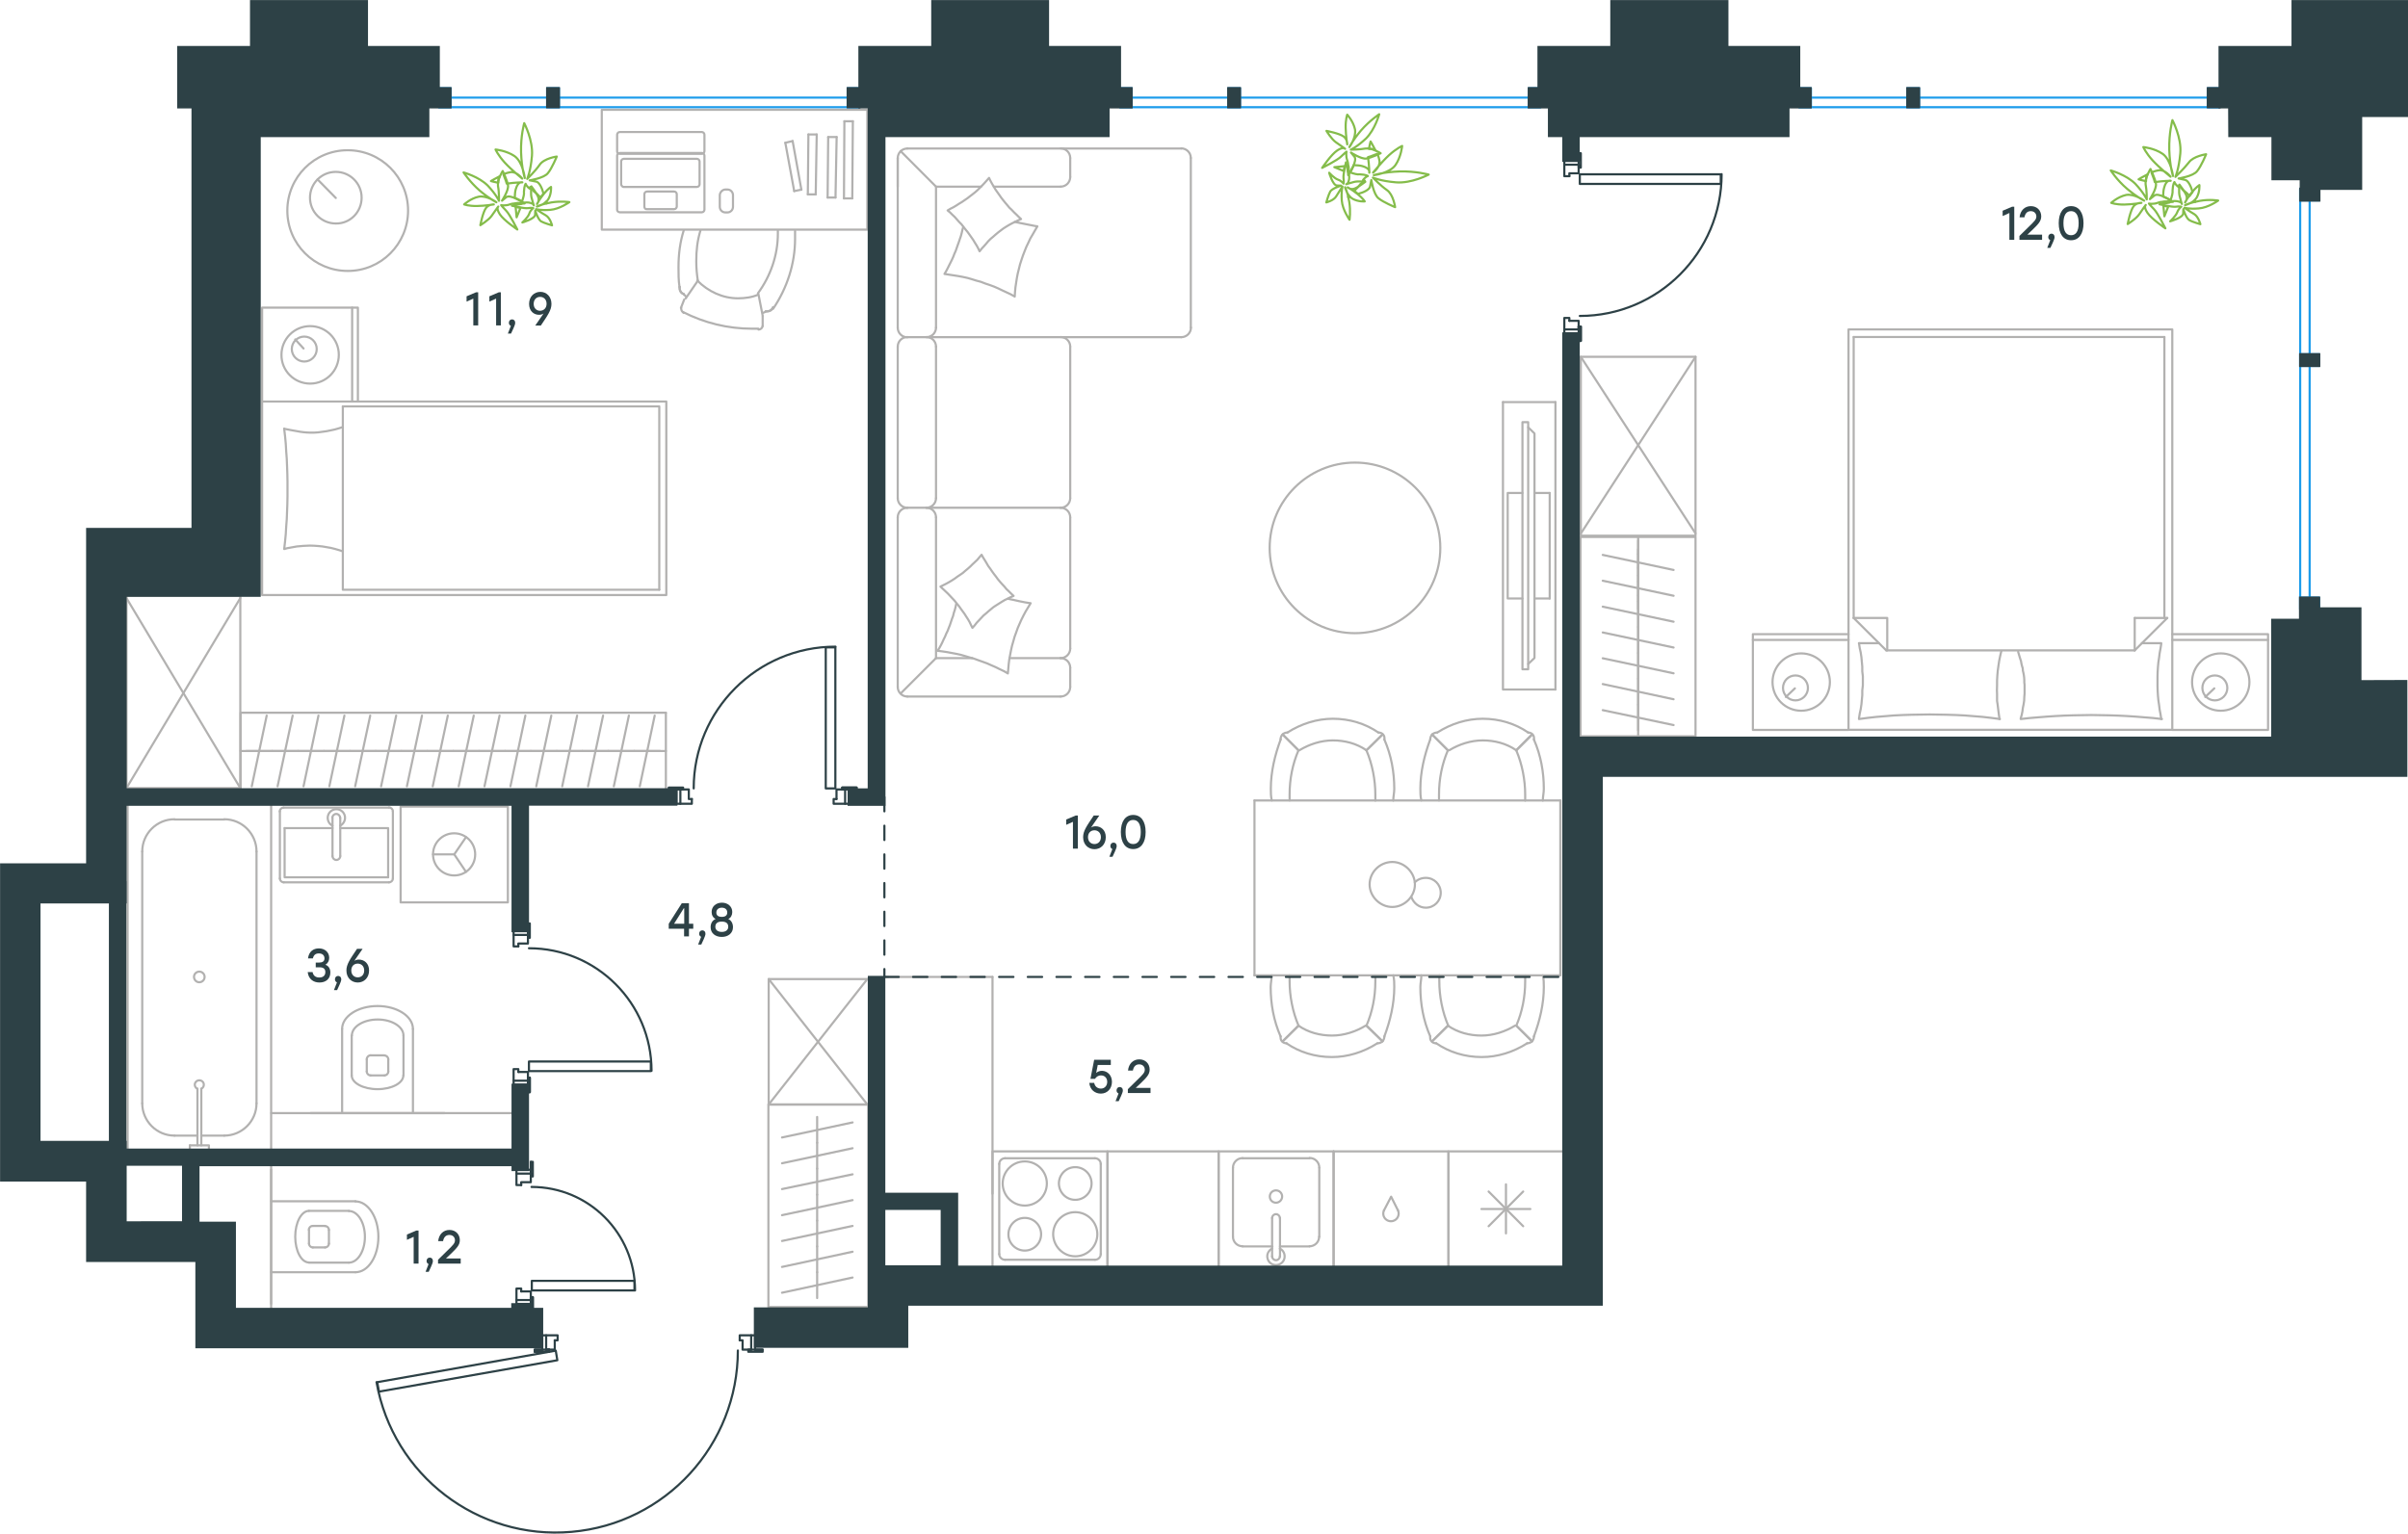 <?xml version="1.0" encoding="utf-8"?>
<!-- Generator: Adobe Illustrator 26.5.0, SVG Export Plug-In . SVG Version: 6.00 Build 0)  -->
<svg version="1.1" id="Слой_1" xmlns="http://www.w3.org/2000/svg" xmlns:xlink="http://www.w3.org/1999/xlink" x="0px" y="0px"
	 viewBox="0 0 1679.4 1069.9" style="enable-background:new 0 0 1679.4 1069.9;" xml:space="preserve">
<style type="text/css">
	.st0{fill:none;stroke:#2D4146;stroke-width:1.5;stroke-linecap:round;stroke-linejoin:round;stroke-miterlimit:10;}
	.st1{fill:none;stroke:#1D9CEB;stroke-width:1.5;stroke-linecap:round;stroke-linejoin:round;stroke-miterlimit:22.926;}
	.st2{fill:none;stroke:#B2B1B0;stroke-width:1.5;stroke-linecap:round;stroke-linejoin:round;stroke-miterlimit:10;}
	.st3{fill:none;stroke:#B2B1B0;stroke-width:1.5;stroke-linecap:round;stroke-linejoin:round;stroke-miterlimit:22.926;}
	.st4{fill-rule:evenodd;clip-rule:evenodd;fill:#2D4146;stroke:#2D4146;stroke-width:1.5;stroke-miterlimit:10;}
	.st5{enable-background:new    ;}
	.st6{fill:#2D4146;}
	
		.st7{fill:none;stroke:#2D4146;stroke-width:1.5;stroke-linecap:round;stroke-linejoin:round;stroke-miterlimit:22.926;stroke-dasharray:10;}
	.st8{fill:none;stroke:#84BC4A;stroke-width:1.5;stroke-linecap:round;stroke-linejoin:round;stroke-miterlimit:22.926;}
</style>
<rect x="358.2" y="753.9" class="st0" width="10" height="2.7"/>
<rect x="358.2" y="649.5" class="st0" width="10" height="2.7"/>
<path class="st0" d="M454.4,747c0-47.2-38.3-85.5-85.5-85.5"/>
<rect x="368.9" y="740.5" class="st0" width="85" height="6.7"/>
<line class="st0" x1="368.2" y1="751.8" x2="368.2" y2="753.9"/>
<polyline class="st0" points="368.2,756.5 368.2,761.9 369.5,761.9 369.5,751.8 368.2,751.8 "/>
<line class="st0" x1="368.2" y1="644.2" x2="368.2" y2="649.5"/>
<polyline class="st0" points="368.2,644.2 369.5,644.2 369.5,654.2 368.2,654.2 368.2,652.2 368.2,654.2 369.5,654.2 369.5,644.2 
	368.2,644.2 368.2,649.5 "/>
<line class="st0" x1="368.2" y1="751.8" x2="368.2" y2="753.9"/>
<polyline class="st0" points="368.2,756.5 368.2,761.9 369.5,761.9 369.5,751.8 368.2,751.8 "/>
<polyline class="st0" points="361.5,747.8 361.5,745.8 358.2,745.8 358.2,753.9 "/>
<polyline class="st0" points="368.2,753.9 368.2,747.8 361.5,747.8 "/>
<polyline class="st0" points="361.5,660.2 361.5,658.2 368.2,658.2 368.2,652.2 "/>
<polyline class="st0" points="358.2,652.2 358.2,660.2 361.5,660.2 "/>
<rect x="589.4" y="550.7" class="st0" width="2.7" height="10"/>
<rect x="471.8" y="550.7" class="st0" width="2.7" height="10"/>
<path class="st0" d="M582.7,451.1c-54.6,0-98.9,44.3-98.9,98.9"/>
<rect x="575.9" y="451.6" class="st0" width="6.7" height="98.4"/>
<line class="st0" x1="587.4" y1="550.7" x2="589.4" y2="550.7"/>
<polyline class="st0" points="591.9,550.7 597.4,550.7 597.4,549.4 587.4,549.4 587.4,550.7 "/>
<line class="st0" x1="466.4" y1="550.7" x2="471.8" y2="550.7"/>
<polyline class="st0" points="466.4,550.7 466.4,549.4 476.4,549.4 476.4,550.7 474.4,550.7 476.4,550.7 476.4,549.4 466.4,549.4 
	466.4,550.7 471.8,550.7 "/>
<line class="st0" x1="587.4" y1="550.7" x2="589.4" y2="550.7"/>
<polyline class="st0" points="591.9,550.7 597.4,550.7 597.4,549.4 587.4,549.4 587.4,550.7 "/>
<polyline class="st0" points="583.4,557.4 581.4,557.4 581.4,560.7 589.4,560.7 "/>
<polyline class="st0" points="589.4,550.7 583.4,550.7 583.4,557.4 "/>
<polyline class="st0" points="482.5,557.4 480.4,557.4 480.4,550.7 474.4,550.7 "/>
<polyline class="st0" points="474.4,560.7 482.5,560.7 482.5,557.4 "/>
<rect x="378.2" y="931.5" class="st0" width="2.7" height="10"/>
<rect x="523.9" y="931.5" class="st0" width="2.7" height="10"/>
<path class="st0" d="M262.6,964.2c11.4,64.8,70.5,110.2,136.1,104.4c65.6-5.7,115.9-60.7,115.9-126.5"/>
<polygon class="st0" points="263.1,964.2 264.3,970.8 388.7,948.9 387.6,942.2 "/>
<line class="st0" x1="382.9" y1="941.5" x2="380.9" y2="941.5"/>
<polyline class="st0" points="378.2,941.5 372.9,941.5 372.9,943 382.9,943 382.9,941.5 "/>
<line class="st0" x1="531.9" y1="941.5" x2="526.5" y2="941.5"/>
<polyline class="st0" points="531.9,941.5 531.9,943 521.9,943 521.9,941.5 523.9,941.5 521.9,941.5 521.9,943 531.9,943 
	531.9,941.5 526.5,941.5 "/>
<line class="st0" x1="382.9" y1="941.5" x2="380.9" y2="941.5"/>
<polyline class="st0" points="378.2,941.5 372.9,941.5 372.9,943 382.9,943 382.9,941.5 "/>
<polyline class="st0" points="515.9,935 517.9,935 517.9,941.5 523.9,941.5 "/>
<polyline class="st0" points="523.9,931.5 515.9,931.5 515.9,935 "/>
<polyline class="st0" points="386.9,935 388.9,935 388.9,931.5 380.9,931.5 "/>
<polyline class="st0" points="380.9,941.5 386.9,941.5 386.9,935 "/>
<rect x="360.2" y="906.9" class="st0" width="10" height="2.7"/>
<rect x="360.2" y="816" class="st0" width="10" height="2.7"/>
<path class="st0" d="M442.9,900.2c0-39.9-32.3-72.2-72.2-72.2"/>
<rect x="370.9" y="893.5" class="st0" width="71.6" height="6.7"/>
<line class="st0" x1="370.2" y1="904.9" x2="370.2" y2="906.9"/>
<line class="st0" x1="370.2" y1="909.5" x2="370.2" y2="912.9"/>
<polyline class="st0" points="371.6,912.9 371.6,904.9 370.2,904.9 "/>
<line class="st0" x1="370.2" y1="810.5" x2="370.2" y2="816"/>
<polyline class="st0" points="370.2,810.5 371.6,810.5 371.6,820.7 370.2,820.7 370.2,818.7 370.2,820.7 371.6,820.7 371.6,810.5 
	370.2,810.5 370.2,816 "/>
<line class="st0" x1="370.2" y1="904.9" x2="370.2" y2="906.9"/>
<line class="st0" x1="370.2" y1="909.5" x2="370.2" y2="912.9"/>
<polyline class="st0" points="371.6,912.9 371.6,904.9 370.2,904.9 "/>
<polyline class="st0" points="363.5,826.7 363.5,824.7 370.2,824.7 370.2,818.7 "/>
<polyline class="st0" points="360.2,818.7 360.2,826.7 363.5,826.7 "/>
<polyline class="st0" points="363.5,900.9 363.5,898.9 360.2,898.9 360.2,906.9 "/>
<polyline class="st0" points="370.2,906.9 370.2,900.9 363.5,900.9 "/>
<rect x="1091" y="229.8" class="st0" width="10" height="2.7"/>
<rect x="1091" y="112.2" class="st0" width="10" height="2.7"/>
<path class="st0" d="M1101.8,220.4c54.6,0,98.9-44.3,98.9-98.9"/>
<rect x="1101.8" y="121.6" class="st0" width="98.3" height="6.7"/>
<line class="st0" x1="1101" y1="227.8" x2="1101" y2="229.8"/>
<polyline class="st0" points="1101,232.6 1101,237.8 1102.5,237.8 1102.5,227.8 1101,227.8 "/>
<line class="st0" x1="1101" y1="106.9" x2="1101" y2="112.2"/>
<polyline class="st0" points="1101,106.9 1102.5,106.9 1102.5,116.9 1101,116.9 1101,114.9 1101,116.9 1102.5,116.9 1102.5,106.9 
	1101,106.9 1101,112.2 "/>
<line class="st0" x1="1101" y1="227.8" x2="1101" y2="229.8"/>
<polyline class="st0" points="1101,232.6 1101,237.8 1102.5,237.8 1102.5,227.8 1101,227.8 "/>
<polyline class="st0" points="1094.5,122.9 1094.5,120.9 1101,120.9 1101,114.9 "/>
<polyline class="st0" points="1091,114.9 1091,122.9 1094.5,122.9 "/>
<polyline class="st0" points="1094.5,223.8 1094.5,221.8 1091,221.8 1091,229.8 "/>
<polyline class="st0" points="1101,229.8 1101,223.8 1094.5,223.8 "/>
<rect x="306.1" y="61.5" class="st1" width="8.2" height="13.3"/>
<rect x="381.6" y="61.5" class="st1" width="8.2" height="13.3"/>
<rect x="591.2" y="61.5" class="st1" width="8.2" height="13.3"/>
<line class="st1" x1="306.1" y1="68.1" x2="599.4" y2="68.1"/>
<line class="st1" x1="306.1" y1="74.8" x2="599.4" y2="74.8"/>
<rect x="781.1" y="61.5" class="st1" width="8.2" height="13.3"/>
<rect x="856.6" y="61.5" class="st1" width="8.2" height="13.3"/>
<rect x="1066.2" y="61.5" class="st1" width="8.2" height="13.3"/>
<line class="st1" x1="781.1" y1="68.1" x2="1074.3" y2="68.1"/>
<line class="st1" x1="781.1" y1="74.8" x2="1074.3" y2="74.8"/>
<rect x="1254.8" y="61.5" class="st1" width="8.2" height="13.3"/>
<rect x="1330.2" y="61.5" class="st1" width="8.2" height="13.3"/>
<rect x="1539.8" y="61.5" class="st1" width="8.2" height="13.3"/>
<line class="st1" x1="1254.8" y1="68.1" x2="1548" y2="68.1"/>
<line class="st1" x1="1254.8" y1="74.8" x2="1548" y2="74.8"/>
<rect x="1604.2" y="131.6" class="st1" width="13.3" height="8.2"/>
<rect x="1604.2" y="247.1" class="st1" width="13.3" height="8.2"/>
<rect x="1604.2" y="416.9" class="st1" width="13.3" height="8.2"/>
<line class="st1" x1="1610.8" y1="131.6" x2="1610.8" y2="425"/>
<line class="st1" x1="1604.2" y1="131.6" x2="1604.2" y2="425"/>
<polyline class="st2" points="1048.2,481 1084.8,481 1048.2,481 1048.2,280.5 "/>
<path class="st2" d="M1084.8,481V280.5V481z"/>
<line class="st2" x1="1048.2" y1="280.5" x2="1084.8" y2="280.5"/>
<path class="st2" d="M258.5,736.2c-1.5,0-2.7,1.2-2.7,2.7"/>
<path class="st2" d="M270.8,739c0-1.5-1.2-2.7-2.7-2.7"/>
<path class="st2" d="M255.8,747.5c0,1.5,1.2,2.7,2.7,2.7"/>
<path class="st2" d="M268.1,750.2c1.5,0,2.7-1.2,2.7-2.7"/>
<line class="st2" x1="255.8" y1="747.5" x2="255.8" y2="739"/>
<line class="st2" x1="258.5" y1="736.2" x2="268.1" y2="736.2"/>
<line class="st2" x1="270.8" y1="739" x2="270.8" y2="747.5"/>
<line class="st2" x1="268.1" y1="750.2" x2="258.5" y2="750.2"/>
<path class="st2" d="M245.3,750.2c0,5.3,8.1,9.6,18,9.6c10,0,18-4.3,18-9.6"/>
<line class="st2" x1="245.3" y1="722.4" x2="245.3" y2="750.2"/>
<path class="st2" d="M281.4,722.4c0-6.2-8.1-11.2-18-11.2c-9.9,0-18,5-18,11.2"/>
<line class="st2" x1="281.4" y1="722.4" x2="281.4" y2="750.2"/>
<path class="st2" d="M288,717.8c0-8.9-11.1-16-24.7-16c-13.7,0-24.7,7.2-24.7,16"/>
<line class="st2" x1="238.6" y1="717.8" x2="238.6" y2="776.5"/>
<line class="st2" x1="288" y1="717.8" x2="288" y2="776.5"/>
<line class="st2" x1="216.6" y1="776.5" x2="310.1" y2="776.5"/>
<line class="st2" x1="913.3" y1="869.5" x2="892.7" y2="869.5"/>
<path class="st2" d="M894.2,834.7c0-2.4-1.9-4.3-4.3-4.3c-2.4,0-4.3,1.9-4.3,4.3c0,2.4,1.9,4.3,4.3,4.3S894.2,837,894.2,834.7z"/>
<path class="st2" d="M892.6,849.7c0-1.5-1.2-2.7-2.7-2.7s-2.7,1.2-2.7,2.7"/>
<line class="st2" x1="892.7" y1="876.5" x2="892.7" y2="849.7"/>
<path class="st2" d="M887.2,876.4c0,1.5,1.2,2.7,2.7,2.7s2.7-1.2,2.7-2.7"/>
<line class="st2" x1="887.2" y1="876.5" x2="887.2" y2="849.7"/>
<path class="st2" d="M887.2,871c-2.5,1.3-3.9,4.1-3.2,6.8c0.6,2.8,3.1,4.7,5.9,4.7c2.8,0,5.3-2,5.9-4.7c0.6-2.8-0.7-5.6-3.2-6.8"/>
<path class="st2" d="M913.3,869.4c3.7,0,6.7-3,6.7-6.7"/>
<path class="st2" d="M859.9,862.7c0,3.7,3,6.7,6.7,6.7"/>
<path class="st2" d="M920.1,814.5c0-3.7-3-6.7-6.7-6.7"/>
<path class="st2" d="M866.6,807.9c-3.7,0-6.7,3-6.7,6.7"/>
<line class="st2" x1="920.1" y1="862.8" x2="920.1" y2="814.7"/>
<line class="st2" x1="913.3" y1="808" x2="866.6" y2="808"/>
<line class="st2" x1="859.9" y1="814.5" x2="859.9" y2="862.7"/>
<line class="st2" x1="866.6" y1="869.5" x2="887.4" y2="869.5"/>
<polyline class="st2" points="930.1,883.5 930.1,803.2 849.9,803.2 849.9,883.5 "/>
<polyline class="st2" points="1010.2,803.2 930.1,803.2 1010.2,803.2 1010.2,883.5 "/>
<path class="st2" d="M930.1,803.2v80.2V803.2z"/>
<line class="st2" x1="652.8" y1="130.2" x2="684.2" y2="130.2"/>
<line class="st2" x1="704.1" y1="459.1" x2="739.7" y2="459.1"/>
<polygon class="st2" points="712.1,152.8 709.9,153.8 707.9,154.8 705.8,155.8 703.8,156.9 701.8,158.1 699.9,159.3 697.9,160.8 
	696.2,162.1 694.4,163.6 692.7,165.1 690.9,166.6 689.2,168.3 687.7,170.1 686.2,171.8 684.7,173.4 683.2,175.3 682.2,173.2 
	681.1,171.2 679.9,169.3 678.7,167.3 677.5,165.6 676.1,163.6 674.8,161.8 673.4,160.1 671.9,158.2 670.5,156.4 668.9,154.8 
	667.4,153.1 665.9,151.4 664.2,149.8 662.6,148.2 660.9,146.8 662.9,145.6 664.9,144.6 666.9,143.4 668.9,142.1 670.9,140.9 
	672.8,139.6 674.7,138.3 676.5,136.9 678.2,135.6 680.1,134.1 681.8,132.6 683.5,130.9 685.1,129.3 686.7,127.6 688.2,125.9 
	689.8,124.1 690.8,126.2 691.9,128.2 693.1,130.2 694.2,132.1 695.6,134.1 696.9,135.9 698.2,137.8 699.6,139.6 700.9,141.2 
	702.5,143.1 703.9,144.8 705.6,146.4 707.2,148.1 708.8,149.6 710.4,151.2 "/>
<polyline class="st2" points="707.7,154.8 711.6,155.6 715.6,156.4 719.6,157.2 721.6,157.6 723.5,157.9 721.8,160.8 720.2,163.6 
	718.6,166.3 717.2,169.3 715.8,172.2 714.6,175.2 713.4,178.3 712.4,181.3 711.4,184.4 710.6,187.6 709.8,190.8 709.2,193.9 
	708.7,197.1 708.2,200.4 707.9,203.6 707.7,206.9 704.9,205.3 701.9,203.9 699.1,202.6 696.2,201.2 693.2,199.9 690.2,198.8 
	687.2,197.8 684.1,196.6 681.1,195.8 677.9,194.8 674.8,193.9 671.6,193.2 668.4,192.6 665.2,192.1 661.9,191.6 658.7,191.1 
	659.9,189.1 660.9,187.2 661.9,185.2 662.9,183.2 663.9,181.2 664.8,179.2 665.6,177.1 666.5,175.1 667.2,173.1 667.9,171.1 
	668.7,168.9 669.4,166.8 670.1,164.8 670.7,162.6 671.2,160.4 671.8,158.3 "/>
<polyline class="st2" points="702.9,417.7 706.9,418.5 710.9,419.4 714.9,420.2 716.8,420.5 718.8,420.8 717.1,423.6 715.4,426.4 
	713.9,429.2 712.4,432.2 711.1,435.1 709.8,438.1 708.7,441.2 707.6,444.2 706.7,447.4 705.8,450.5 705.1,453.7 704.5,456.8 
	703.9,460 703.5,463.2 703.2,466.6 702.9,469.8 700.2,468.2 697.2,466.8 694.4,465.4 691.4,464.1 688.5,462.8 685.5,461.7 
	682.4,460.6 679.4,459.5 676.2,458.6 673.2,457.7 670.1,456.8 666.9,456.1 663.7,455.5 660.5,454.9 657.2,454.4 653.9,454 
	655.1,452.1 656.2,450.1 657.2,448.1 658.1,446.1 659.1,444.1 659.9,442.1 660.9,440.1 661.7,438 662.5,436 663.2,433.9 
	663.9,431.8 664.7,429.7 665.2,427.6 665.9,425.5 666.5,423.2 666.9,421.2 "/>
<polygon class="st2" points="706.9,415.7 704.8,416.6 702.8,417.6 700.7,418.6 698.7,419.8 696.8,421 694.9,422.2 692.9,423.5 
	691.2,424.9 689.4,426.4 687.7,427.9 685.9,429.4 684.4,431 682.8,432.7 681.2,434.4 679.8,436.2 678.2,438 677.2,436 676.2,433.9 
	675.1,432 673.8,430 672.6,428.1 671.2,426.2 669.9,424.4 668.7,422.7 667.2,420.9 665.8,419.1 664.2,417.4 662.7,415.8 
	661.1,414.1 659.4,412.5 657.7,410.9 655.9,409.2 657.9,408.2 659.9,407.2 661.9,406.1 663.9,404.9 665.9,403.6 667.8,402.2 
	669.6,401 671.5,399.7 673.2,398.2 674.9,396.8 676.7,395.2 678.2,393.7 679.9,392.1 681.6,390.5 683.1,388.7 684.6,387 685.7,389 
	686.9,390.9 688.1,392.9 689.2,394.8 690.6,396.7 691.9,398.6 693.2,400.4 694.6,402.2 695.9,404 697.4,405.8 698.9,407.5 
	700.5,409.2 701.9,410.9 703.6,412.5 705.2,414.1 "/>
<line class="st2" x1="652.8" y1="459.1" x2="628.2" y2="483.7"/>
<polyline class="st2" points="652.8,228.6 652.8,130.2 628.1,105.4 "/>
<line class="st2" x1="652.8" y1="347.5" x2="652.8" y2="241.8"/>
<line class="st2" x1="652.8" y1="459.1" x2="652.8" y2="360.9"/>
<path class="st2" d="M646.1,235.2c3.7,0,6.7-3,6.7-6.7"/>
<path class="st2" d="M652.8,241.8c0-3.7-3-6.7-6.7-6.7"/>
<path class="st2" d="M646.1,354.2c3.7,0,6.7-3,6.7-6.7"/>
<path class="st2" d="M652.8,360.9c0-3.7-3-6.7-6.7-6.7"/>
<line class="st2" x1="830.5" y1="228.6" x2="830.5" y2="110.2"/>
<line class="st2" x1="632.8" y1="235.2" x2="823.9" y2="235.2"/>
<line class="st2" x1="739.7" y1="354.2" x2="632.8" y2="354.2"/>
<line class="st2" x1="626.1" y1="228.6" x2="626.1" y2="110.2"/>
<line class="st2" x1="626.1" y1="347.5" x2="626.1" y2="241.8"/>
<line class="st2" x1="746.4" y1="347.5" x2="746.4" y2="241.8"/>
<line class="st2" x1="746.4" y1="452.5" x2="746.4" y2="360.9"/>
<path class="st2" d="M626.1,228.6c0,3.7,3,6.7,6.7,6.7"/>
<path class="st2" d="M632.8,235.1c-3.7,0-6.7,3-6.7,6.7"/>
<path class="st2" d="M626.1,347.5c0,3.7,3,6.7,6.7,6.7"/>
<path class="st2" d="M632.8,354.2c-3.7,0-6.7,3-6.7,6.7"/>
<path class="st2" d="M746.4,241.8c0-3.7-3-6.7-6.7-6.7"/>
<path class="st2" d="M830.5,110.2c0-3.7-3-6.7-6.7-6.7"/>
<path class="st2" d="M823.9,235.2c3.7,0,6.7-3,6.7-6.7"/>
<path class="st2" d="M739.7,354.2c3.7,0,6.7-3,6.7-6.7"/>
<path class="st2" d="M746.4,360.9c0-3.7-3-6.7-6.7-6.7"/>
<path class="st2" d="M739.7,459.1c3.7,0,6.7-3,6.7-6.7"/>
<path class="st2" d="M632.8,103.6c-3.7,0-6.7,3-6.7,6.7"/>
<path class="st2" d="M746.4,110.2c0-3.7-3-6.7-6.7-6.7"/>
<path class="st2" d="M739.7,130.2c3.7,0,6.7-3,6.7-6.7"/>
<path class="st2" d="M626.1,479.2c0,3.7,3,6.7,6.7,6.7"/>
<path class="st2" d="M739.7,485.9c3.7,0,6.7-3,6.7-6.7"/>
<path class="st2" d="M746.4,465.8c0-3.7-3-6.7-6.7-6.7"/>
<line class="st2" x1="823.9" y1="103.6" x2="632.8" y2="103.6"/>
<line class="st2" x1="626.1" y1="110.2" x2="626.1" y2="130.2"/>
<line class="st2" x1="693.1" y1="130.2" x2="739.7" y2="130.2"/>
<line class="st2" x1="746.4" y1="123.6" x2="746.4" y2="110.2"/>
<line class="st2" x1="739.7" y1="485.9" x2="632.8" y2="485.9"/>
<line class="st2" x1="626.1" y1="479.2" x2="626.1" y2="360.9"/>
<line class="st2" x1="652.8" y1="459.1" x2="678.1" y2="459.1"/>
<line class="st2" x1="746.4" y1="465.8" x2="746.4" y2="479.2"/>
<line class="st2" x1="1142.5" y1="376.9" x2="1142.5" y2="386.5"/>
<line class="st2" x1="1142.5" y1="386.5" x2="1142.5" y2="396.1"/>
<line class="st2" x1="1142.5" y1="396.1" x2="1142.5" y2="405.7"/>
<line class="st2" x1="1142.5" y1="405.7" x2="1142.5" y2="415.4"/>
<line class="st2" x1="1142.5" y1="415.4" x2="1142.5" y2="425"/>
<line class="st2" x1="1142.5" y1="383.2" x2="1142.5" y2="401.4"/>
<line class="st2" x1="1167.2" y1="397.6" x2="1117.8" y2="387.1"/>
<line class="st2" x1="1142.5" y1="374.9" x2="1142.5" y2="513.5"/>
<line class="st2" x1="1142.5" y1="401.4" x2="1142.5" y2="419.4"/>
<line class="st2" x1="1167.2" y1="415.6" x2="1117.8" y2="405.1"/>
<line class="st2" x1="1142.5" y1="419.4" x2="1142.5" y2="437.4"/>
<line class="st2" x1="1167.2" y1="433.7" x2="1117.8" y2="423.2"/>
<line class="st2" x1="1142.5" y1="437.4" x2="1142.5" y2="455.5"/>
<line class="st2" x1="1167.2" y1="451.7" x2="1117.8" y2="441.2"/>
<line class="st2" x1="1142.5" y1="455.5" x2="1142.5" y2="473.5"/>
<line class="st2" x1="1167.2" y1="469.7" x2="1117.8" y2="459.2"/>
<line class="st2" x1="1142.5" y1="473.5" x2="1142.5" y2="491.6"/>
<line class="st2" x1="1167.2" y1="487.8" x2="1117.8" y2="477.2"/>
<line class="st2" x1="1142.5" y1="491.6" x2="1142.5" y2="509.5"/>
<line class="st2" x1="1167.2" y1="505.8" x2="1117.8" y2="495.4"/>
<rect x="1102.3" y="374.6" class="st2" width="80.2" height="139"/>
<polyline class="st2" points="772.4,803.2 772.4,883.5 772.4,803.2 849.9,803.2 849.9,883.5 "/>
<line class="st2" x1="357.5" y1="776.5" x2="189.2" y2="776.5"/>
<path class="st2" d="M229.4,858c0-1.5-1.2-2.7-2.7-2.7"/>
<path class="st2" d="M226.7,870.2c1.5,0,2.7-1.2,2.7-2.7"/>
<path class="st2" d="M218.1,855.2c-1.5,0-2.7,1.2-2.7,2.7"/>
<path class="st2" d="M215.5,867.5c0,1.5,1.2,2.7,2.7,2.7"/>
<line class="st2" x1="218.2" y1="855.2" x2="226.7" y2="855.2"/>
<line class="st2" x1="229.4" y1="858" x2="229.4" y2="867.5"/>
<line class="st2" x1="226.7" y1="870.2" x2="218.2" y2="870.2"/>
<line class="st2" x1="215.5" y1="867.5" x2="215.5" y2="858"/>
<path class="st2" d="M215.5,844.7c-5.3,0-9.6,8.1-9.6,18c0,10,4.3,18,9.6,18"/>
<line class="st2" x1="243.3" y1="844.7" x2="215.5" y2="844.7"/>
<path class="st2" d="M243.3,880.8c6.2,0,11.2-8.1,11.2-18c0-10-5-18-11.2-18"/>
<line class="st2" x1="243.3" y1="880.8" x2="215.5" y2="880.8"/>
<path class="st2" d="M247.9,887.5c8.9,0,16-11.1,16-24.7c0-13.6-7.2-24.7-16-24.7"/>
<line class="st2" x1="248" y1="838" x2="189.2" y2="838"/>
<line class="st2" x1="248" y1="887.5" x2="189.2" y2="887.5"/>
<line class="st2" x1="189.1" y1="816" x2="189.1" y2="909.5"/>
<line class="st2" x1="189.1" y1="912.9" x2="189.1" y2="812.5"/>
<line class="st2" x1="569.9" y1="779.2" x2="569.9" y2="797.2"/>
<line class="st2" x1="545.4" y1="793.5" x2="594.6" y2="783"/>
<line class="st2" x1="569.9" y1="797.2" x2="569.9" y2="815.2"/>
<line class="st2" x1="545.4" y1="811.5" x2="594.6" y2="801"/>
<line class="st2" x1="569.9" y1="815.2" x2="569.9" y2="833.4"/>
<line class="st2" x1="545.4" y1="829.5" x2="594.6" y2="819.2"/>
<line class="st2" x1="569.9" y1="833.4" x2="569.9" y2="851.5"/>
<line class="st2" x1="545.4" y1="847.7" x2="594.6" y2="837.2"/>
<line class="st2" x1="569.9" y1="851.5" x2="569.9" y2="869.5"/>
<line class="st2" x1="545.4" y1="865.7" x2="594.6" y2="855.2"/>
<line class="st2" x1="569.9" y1="869.5" x2="569.9" y2="887.5"/>
<line class="st2" x1="545.4" y1="883.8" x2="594.6" y2="873.2"/>
<line class="st2" x1="569.9" y1="887.5" x2="569.9" y2="905.5"/>
<line class="st2" x1="545.4" y1="901.8" x2="594.6" y2="891.2"/>
<rect x="535.9" y="770.4" class="st2" width="69.6" height="141.4"/>
<line class="st2" x1="171.8" y1="523.9" x2="189.8" y2="523.9"/>
<line class="st2" x1="186" y1="499.2" x2="175.6" y2="548.5"/>
<line class="st2" x1="189.8" y1="523.9" x2="207.9" y2="523.9"/>
<line class="st2" x1="204.1" y1="499.2" x2="193.6" y2="548.5"/>
<line class="st2" x1="207.9" y1="523.9" x2="225.9" y2="523.9"/>
<line class="st2" x1="222.1" y1="499.2" x2="211.7" y2="548.5"/>
<line class="st2" x1="225.9" y1="523.9" x2="244" y2="523.9"/>
<line class="st2" x1="240.2" y1="499.2" x2="229.7" y2="548.5"/>
<line class="st2" x1="244" y1="523.9" x2="262" y2="523.9"/>
<line class="st2" x1="258.2" y1="499.2" x2="247.7" y2="548.5"/>
<line class="st2" x1="262" y1="523.9" x2="280" y2="523.9"/>
<line class="st2" x1="276.3" y1="499.2" x2="265.8" y2="548.5"/>
<line class="st2" x1="280" y1="523.9" x2="298.1" y2="523.9"/>
<line class="st2" x1="294.3" y1="499.2" x2="283.8" y2="548.5"/>
<line class="st2" x1="298.1" y1="523.9" x2="316.1" y2="523.9"/>
<line class="st2" x1="312.3" y1="499.2" x2="301.8" y2="548.5"/>
<line class="st2" x1="316.1" y1="523.9" x2="334.1" y2="523.9"/>
<line class="st2" x1="330.4" y1="499.2" x2="319.9" y2="548.5"/>
<line class="st2" x1="334.1" y1="523.9" x2="352.2" y2="523.9"/>
<line class="st2" x1="348.4" y1="499.2" x2="337.9" y2="548.5"/>
<line class="st2" x1="167.8" y1="523.9" x2="464.4" y2="523.9"/>
<line class="st2" x1="352.2" y1="523.9" x2="370.2" y2="523.9"/>
<line class="st2" x1="366.4" y1="499.2" x2="356" y2="548.5"/>
<line class="st2" x1="370.2" y1="523.9" x2="388.3" y2="523.9"/>
<line class="st2" x1="384.5" y1="499.2" x2="374" y2="548.5"/>
<line class="st2" x1="388.3" y1="523.9" x2="406.2" y2="523.9"/>
<line class="st2" x1="402.5" y1="499.2" x2="392.1" y2="548.5"/>
<line class="st2" x1="406.2" y1="523.9" x2="424.4" y2="523.9"/>
<line class="st2" x1="420.6" y1="499.2" x2="410.1" y2="548.5"/>
<line class="st2" x1="424.2" y1="523.9" x2="442.4" y2="523.9"/>
<line class="st2" x1="438.6" y1="499.2" x2="428.1" y2="548.5"/>
<line class="st2" x1="442.4" y1="523.9" x2="460.4" y2="523.9"/>
<line class="st2" x1="456.6" y1="499.2" x2="446.2" y2="548.5"/>
<line class="st2" x1="464.4" y1="497.2" x2="464.4" y2="550.7"/>
<polyline class="st2" points="167.8,550.7 167.8,497.2 464.4,497.2 "/>
<line class="st2" x1="616.8" y1="681.5" x2="619.4" y2="681.5"/>
<path class="st2" d="M692.2,832.7V681.5V832.7z"/>
<line class="st2" x1="616.8" y1="681.5" x2="692.2" y2="681.5"/>
<path class="st2" d="M965.2,844.4c-1,2.2-0.4,4.9,1.6,6.4c1.9,1.5,4.6,1.5,6.6,0c1.9-1.5,2.6-4.1,1.6-6.4"/>
<polyline class="st2" points="965.2,844.4 970.2,834.8 975,844.4 "/>
<path class="st2" d="M1004.5,382.2c0-32.9-26.6-59.5-59.5-59.5c-32.8,0-59.5,26.6-59.5,59.5s26.6,59.5,59.5,59.5
	S1004.5,415.1,1004.5,382.2z"/>
<line class="st2" x1="1080.8" y1="417.5" x2="1070.2" y2="417.5"/>
<line class="st2" x1="1080.8" y1="343.9" x2="1070.2" y2="343.9"/>
<polyline class="st2" points="1065.8,298.1 1070.2,302.4 1070.2,459 1065.8,463.2 "/>
<rect x="1061.8" y="294.5" class="st2" width="4" height="172.4"/>
<polyline class="st2" points="1061.8,343.9 1051.5,343.9 1051.5,417.5 1061.8,417.5 "/>
<line class="st2" x1="1080.8" y1="417.5" x2="1080.8" y2="343.9"/>
<polyline class="st2" points="325,584 316.8,596 325,608.2 "/>
<line class="st2" x1="316.8" y1="596" x2="302" y2="596"/>
<path class="st2" d="M331.4,596c0-8.1-6.6-14.7-14.7-14.7c-8.1,0-14.7,6.6-14.7,14.7c0,8.1,6.6,14.7,14.7,14.7
	C324.8,610.8,331.4,604.2,331.4,596z"/>
<rect x="279.4" y="562.7" class="st2" width="74.8" height="66.8"/>
<line class="st2" x1="234.2" y1="138.1" x2="221.5" y2="125.2"/>
<path class="st2" d="M252.2,137.9c0-10-8.1-18-18-18c-10,0-18,8.1-18,18c0,10,8.1,18,18,18C244.2,156.1,252.2,147.9,252.2,137.9z"/>
<path class="st2" d="M284.6,146.9c0-23.3-18.9-42.1-42.1-42.1c-23.3,0-42.1,18.8-42.1,42.1s18.8,42.1,42.1,42.1
	C265.7,189.1,284.6,170.2,284.6,146.9z"/>
<line class="st2" x1="231.9" y1="577.7" x2="198.5" y2="577.7"/>
<polyline class="st2" points="237.3,577.7 270.7,577.7 270.7,612 "/>
<polyline class="st2" points="270.7,612 198.5,612 198.5,577.7 "/>
<path class="st2" d="M195.2,612.8c0,1.5,1.2,2.7,2.7,2.7"/>
<path class="st2" d="M271.3,615.5c1.5,0,2.7-1.2,2.7-2.7"/>
<path class="st2" d="M197.8,563.4c-1.5,0-2.7,1.2-2.7,2.7"/>
<path class="st2" d="M274,566c0-1.5-1.2-2.7-2.7-2.7"/>
<path class="st2" d="M231.9,597.2c0,1.5,1.2,2.7,2.7,2.7s2.7-1.2,2.7-2.7"/>
<line class="st2" x1="231.9" y1="570.5" x2="231.9" y2="597.2"/>
<path class="st2" d="M237.2,570.5c0-1.5-1.2-2.7-2.7-2.7s-2.7,1.2-2.7,2.7"/>
<line class="st2" x1="237.3" y1="570.5" x2="237.3" y2="597.2"/>
<path class="st2" d="M237.2,576c2.5-1.2,3.9-4.1,3.3-6.8c-0.6-2.8-3.1-4.7-5.9-4.7s-5.3,2-5.9,4.7c-0.6,2.8,0.7,5.6,3.2,6.8"/>
<line class="st2" x1="195.2" y1="566" x2="195.2" y2="612.8"/>
<line class="st2" x1="197.9" y1="615.5" x2="271.3" y2="615.5"/>
<line class="st2" x1="274" y1="612.8" x2="274" y2="566"/>
<line class="st2" x1="271.3" y1="563.4" x2="197.9" y2="563.4"/>
<line class="st2" x1="1038.2" y1="855.4" x2="1062.3" y2="831.2"/>
<line class="st2" x1="1038.2" y1="831.2" x2="1062.3" y2="855.4"/>
<line class="st2" x1="1050.3" y1="860.4" x2="1050.3" y2="826.2"/>
<line class="st2" x1="1033.2" y1="843.4" x2="1067.3" y2="843.4"/>
<polyline class="st2" points="1090.3,803.2 1010.2,803.2 1010.2,883.5 "/>
<polyline class="st2" points="239.1,283.5 459.8,283.5 459.8,411.4 "/>
<polyline class="st2" points="239.1,297.9 236.3,298.8 233.5,299.6 230.7,300.2 227.8,300.8 224.9,301.2 222,301.6 219.1,301.8 
	216.2,301.8 213.9,301.7 211.7,301.5 209.4,301.2 207.2,300.8 204.9,300.4 202.7,300 198.2,299.1 "/>
<polyline class="st2" points="239.1,384.6 236.3,383.7 233.5,382.9 230.7,382.2 227.8,381.7 224.9,381.2 222,380.9 219.1,380.7 
	216.2,380.6 213.8,380.7 211.6,380.8 209.3,381 207,381.2 204.8,381.6 202.6,382 200.4,382.4 198.2,383 198.8,377.8 199.3,372.6 
	199.6,367.4 200,362.2 200.2,356.9 200.4,351.7 200.5,346.2 200.5,341 200.5,335.8 200.4,330.6 200.2,325.2 200,320.1 199.6,314.8 
	199.3,309.5 198.8,304.2 198.2,299.1 "/>
<polyline class="st2" points="239.1,283.5 239.1,411.4 459.8,411.4 "/>
<line class="st2" x1="211.7" y1="243.1" x2="205.9" y2="236.8"/>
<path class="st2" d="M212.2,252.2c4.8,0,8.7-3.9,8.7-8.7s-3.9-8.7-8.7-8.7c-4.8,0-8.7,3.9-8.7,8.7
	C203.5,248.2,207.4,252.2,212.2,252.2z"/>
<rect x="182.8" y="280.1" class="st2" width="281.9" height="135"/>
<path class="st2" d="M216.3,267.6c11.1,0,20-9,20-20.1c0-11.1-9-20-20-20c-11.1,0-20,9-20,20C196.2,258.6,205.2,267.6,216.3,267.6z"
	/>
<line class="st2" x1="245.6" y1="214.6" x2="245.6" y2="280.1"/>
<polyline class="st2" points="182.8,280.1 182.8,214.6 249.6,214.6 249.6,280.1 "/>
<line class="st2" x1="156.4" y1="792.2" x2="140.4" y2="792.2"/>
<path class="st2" d="M140.4,759.5c1.3-0.6,2-2.1,1.7-3.5s-1.6-2.4-3.1-2.4s-2.7,1-3.1,2.4c-0.3,1.4,0.4,2.9,1.7,3.5"/>
<line class="st2" x1="140.4" y1="799" x2="140.4" y2="759.5"/>
<line class="st2" x1="137.7" y1="799" x2="137.7" y2="759.5"/>
<line class="st2" x1="132.4" y1="799" x2="132.4" y2="802"/>
<polyline class="st2" points="132.4,799 145.7,799 145.7,802 "/>
<path class="st2" d="M139,685.2c2,0,3.7-1.6,3.7-3.7c0-2-1.6-3.7-3.7-3.7c-2,0-3.7,1.6-3.7,3.7C135.4,683.7,137,685.2,139,685.2z"/>
<path class="st2" d="M156.4,792.2c12.4,0,22.5-10.1,22.5-22.5"/>
<path class="st2" d="M99.2,769.7c0,12.4,10.1,22.5,22.5,22.5"/>
<path class="st2" d="M178.9,594c0-12.4-10.1-22.5-22.5-22.5"/>
<path class="st2" d="M121.7,571.5c-12.4,0-22.5,10.1-22.5,22.5"/>
<line class="st2" x1="121.7" y1="792.2" x2="137.7" y2="792.2"/>
<line class="st2" x1="178.9" y1="769.7" x2="178.9" y2="594"/>
<line class="st2" x1="156.4" y1="571.7" x2="121.7" y2="571.7"/>
<line class="st2" x1="99.2" y1="594" x2="99.2" y2="769.7"/>
<line class="st2" x1="189.1" y1="802" x2="189.1" y2="561.4"/>
<line class="st2" x1="89" y1="561.4" x2="89" y2="802"/>
<rect x="1289.2" y="229.8" class="st2" width="225.8" height="279.3"/>
<polyline class="st2" points="1515,509.2 1581.8,509.2 1581.8,442.4 1515,442.4 "/>
<polyline class="st2" points="1289.2,509.2 1222.5,509.2 1222.5,442.4 1289.2,442.4 "/>
<line class="st2" x1="1581.8" y1="446.4" x2="1515" y2="446.4"/>
<line class="st2" x1="1289.2" y1="446.4" x2="1222.5" y2="446.4"/>
<path class="st2" d="M1528.8,475.8c0,11.1,9,20,20,20c11.1,0,20-9,20-20c0-11.1-9-20-20-20S1528.8,464.8,1528.8,475.8z"/>
<path class="st2" d="M1536,479.9c0,4.8,3.9,8.7,8.7,8.7c4.8,0,8.7-3.9,8.7-8.7c0-4.8-3.9-8.7-8.7-8.7
	C1539.8,471.2,1536,475.1,1536,479.9z"/>
<line class="st2" x1="1544.3" y1="480.2" x2="1538" y2="486.2"/>
<path class="st2" d="M1236.2,475.8c0,11.1,9,20,20,20c11.1,0,20-9,20-20c0-11.1-9-20-20-20S1236.2,464.8,1236.2,475.8z"/>
<path class="st2" d="M1243.5,479.9c0,4.8,3.9,8.7,8.7,8.7c4.8,0,8.7-3.9,8.7-8.7c0-4.8-3.9-8.7-8.7-8.7
	C1247.3,471.2,1243.5,475.1,1243.5,479.9z"/>
<line class="st2" x1="1251.8" y1="480.2" x2="1245.5" y2="486.2"/>
<line class="st2" x1="1493.8" y1="448.7" x2="1507.3" y2="448.7"/>
<polyline class="st2" points="1316.2,453.7 1316.2,431.1 1292.8,431.1 "/>
<line class="st2" x1="1511.5" y1="431.1" x2="1488.8" y2="453.7"/>
<line class="st2" x1="1296.5" y1="448.7" x2="1310.5" y2="448.7"/>
<line class="st2" x1="1488.8" y1="453.7" x2="1488.8" y2="431.1"/>
<line class="st2" x1="1315.5" y1="453.7" x2="1292.8" y2="431.1"/>
<line class="st2" x1="1511.5" y1="431.1" x2="1488.8" y2="431.1"/>
<polyline class="st2" points="1409.3,501.6 1415.5,500.9 1421.5,500.4 1427.7,499.9 1433.8,499.5 1439.8,499.2 1446.2,499 
	1452.3,498.9 1458.5,498.8 1464.8,498.9 1470.8,499 1477,499.2 1483.2,499.5 1489.3,499.9 1495.5,500.4 1501.7,500.9 1507.8,501.6 
	"/>
<polyline class="st2" points="1407.5,454.7 1408,456.4 1408.5,458.1 1409,459.7 1409.5,461.2 1409.8,463 1410.2,464.6 1410.7,466.2 
	1410.8,467.8 1411.2,469.5 1411.5,471.1 1411.7,472.7 1411.8,474.4 1411.8,476.1 1412,477.8 1412,479.5 1412,481.2 1412,483.8 
	1411.8,486.2 1411.7,488.8 1411.3,491.4 1410.8,493.8 1410.5,496.2 1410,498.7 1409.3,501.1 "/>
<polyline class="st2" points="1507.3,501.6 1506.8,498.2 1506.2,495.1 1505.8,491.8 1505.3,488.5 1505,485.2 1504.8,481.9 
	1504.7,478.6 1504.7,475.4 1504.7,472 1504.8,468.7 1505,465.4 1505.3,462.1 1505.8,458.8 1506.2,455.6 1506.8,452.4 1507.3,449.2 
	"/>
<polyline class="st2" points="1394.5,501.6 1393.8,496.5 1393.2,491.5 1392.8,489 1392.8,486.5 1392.8,484.1 1392.7,481.7 
	1392.8,478.1 1392.8,474.7 1393,471.2 1393.3,467.8 1393.8,464.2 1394.3,460.9 1395,457.5 1395.8,454.1 "/>
<line class="st2" x1="1509.5" y1="235.1" x2="1509.5" y2="431.1"/>
<polyline class="st2" points="1296.5,501.6 1302.5,500.8 1308.7,500.1 1314.8,499.6 1320.8,499.1 1327,498.8 1333.2,498.6 
	1339.5,498.5 1345.8,498.4 1351.8,498.5 1357.8,498.6 1364.2,498.8 1370.2,499.1 1376.5,499.6 1382.7,500.1 1388.8,500.8 
	1394.8,501.6 "/>
<polyline class="st2" points="1296.5,448.7 1297,452 1297.7,455.2 1298.2,458.5 1298.5,461.8 1298.8,465.1 1298.8,468.4 
	1299.2,471.7 1299.2,474.9 1299.2,478.2 1298.8,481.6 1298.8,484.9 1298.5,488.2 1298.2,491.4 1297.7,494.7 1297,497.9 
	1296.5,501.1 "/>
<line class="st2" x1="1292.8" y1="431.1" x2="1292.8" y2="235.1"/>
<line class="st2" x1="1488.8" y1="453.7" x2="1315.5" y2="453.7"/>
<line class="st2" x1="1509.5" y1="235.1" x2="1292.8" y2="235.1"/>
<path class="st2" d="M714.7,841c8.5,0,15.4-6.9,15.4-15.4s-6.9-15.4-15.4-15.4s-15.4,6.9-15.4,15.4S706.2,841,714.7,841z"/>
<path class="st2" d="M714.7,872.4c6.3,0,11.4-5.1,11.4-11.4c0-6.3-5.1-11.4-11.4-11.4c-6.3,0-11.4,5.1-11.4,11.4
	C703.2,867.2,708.4,872.4,714.7,872.4z"/>
<path class="st2" d="M749.9,876.4c8.5,0,15.4-6.9,15.4-15.4s-6.9-15.4-15.4-15.4s-15.4,6.9-15.4,15.4
	C734.6,869.5,741.5,876.4,749.9,876.4z"/>
<path class="st2" d="M749.9,837c6.3,0,11.4-5.1,11.4-11.4c0-6.3-5.1-11.4-11.4-11.4c-6.3,0-11.4,5.1-11.4,11.4
	C738.6,832,743.7,837,749.9,837z"/>
<path class="st2" d="M696.9,874.8c0,2.2,1.8,4,4,4"/>
<path class="st2" d="M700.9,808c-2.2,0-4,1.8-4,4"/>
<path class="st2" d="M763.7,878.8c2.2,0,4-1.8,4-4"/>
<path class="st2" d="M767.7,812c0-2.2-1.8-4-4-4"/>
<line class="st2" x1="696.9" y1="874.8" x2="696.9" y2="812"/>
<line class="st2" x1="763.7" y1="878.8" x2="700.9" y2="878.8"/>
<line class="st2" x1="767.7" y1="812" x2="767.7" y2="874.8"/>
<line class="st2" x1="700.9" y1="808" x2="763.7" y2="808"/>
<polyline class="st2" points="692.2,883.5 692.2,803.2 772.4,803.2 772.4,883.5 "/>
<line class="st3" x1="1088.2" y1="680.4" x2="874.9" y2="680.4"/>
<line class="st3" x1="874.9" y1="558.4" x2="1088.2" y2="558.4"/>
<line class="st3" x1="874.9" y1="680.4" x2="874.9" y2="558.4"/>
<line class="st3" x1="1088.2" y1="558.4" x2="1088.2" y2="680.4"/>
<path class="st3" d="M955.2,617c0,8.4,7.3,15.7,15.8,15.7s15.8-7.3,15.8-15.7s-7.3-15.7-15.8-15.7C962,601.4,955.2,608.7,955.2,617z
	"/>
<path class="st3" d="M986.7,615.5c1.9-1.9,4.6-3.1,7.7-3.1c5.8,0,10.4,4.6,10.4,10.4c0,5.8-4.6,10.4-10.4,10.4
	c-4.6,0-8.5-3.1-10-7.3"/>
<path class="st3" d="M953,523.4c-6.9-4.8-15.2-6.9-23.4-6.9c-8.3,0-16.5,2.7-23.4,6.9"/>
<path class="st3" d="M971.7,558.5c0-2.7,0.7-5.5,0.7-8.2c0-11.7-2.1-23.4-6.9-34.4"/>
<path class="st3" d="M893.2,515.8c-4.1,11-6.9,22.7-6.9,34.4c0,2.7,0,5.5,0.7,8.2"/>
<path class="st3" d="M959.2,558.5c0-1.4,0-2.7,0-4.1c0-10.3-2.1-21.3-6.2-30.9"/>
<path class="st3" d="M905.6,523.4c-4.1,9.6-6.2,19.9-6.2,30.9c0,1.4,0,2.7,0,4.1"/>
<path class="st3" d="M961.3,511c-9-6.2-20-9.6-31.7-9.6c-11,0-22,3.4-31.7,9.6"/>
<line class="st3" x1="953" y1="523.4" x2="964.2" y2="512.4"/>
<line class="st3" x1="905.6" y1="523.4" x2="894.6" y2="512.4"/>
<line class="st3" x1="953" y1="523.4" x2="964.2" y2="512.4"/>
<line class="st3" x1="905.6" y1="523.4" x2="894.6" y2="512.4"/>
<path class="st3" d="M897.9,511c-2.8,0-4.8,2.1-4.8,4.8"/>
<path class="st3" d="M965.5,515.8c0.5-2.7-1.4-4.8-4.1-4.8"/>
<path class="st3" d="M1057.5,523.4c-6.9-4.8-15.2-6.9-23.4-6.9c-8.3,0-16.5,2.7-23.4,6.9"/>
<path class="st3" d="M1076,558.5c0-2.7,0.7-5.5,0.7-8.2c0-11.7-2.1-23.4-6.9-34.4"/>
<path class="st3" d="M997.5,515.8c-4.1,11-6.9,22.7-6.9,34.4c0,2.7,0,5.5,0.7,8.2"/>
<path class="st3" d="M1063.7,558.5c0-1.4,0-2.7,0-4.1c0-10.3-2.1-21.3-6.2-30.9"/>
<path class="st3" d="M1009.8,523.4c-4.1,9.6-6.2,19.9-6.2,30.9c0,1.4,0,2.7,0,4.1"/>
<path class="st3" d="M1065.8,511c-9-6.2-20-9.6-31.7-9.6c-11,0-22,3.4-31.7,9.6"/>
<line class="st3" x1="1057.5" y1="523.4" x2="1068.5" y2="512.4"/>
<line class="st3" x1="1009.8" y1="523.4" x2="998.8" y2="512.4"/>
<line class="st3" x1="1057.5" y1="523.4" x2="1068.5" y2="512.4"/>
<line class="st3" x1="1009.8" y1="523.4" x2="998.8" y2="512.4"/>
<path class="st3" d="M1002.3,511c-2.8,0-4.8,2.1-4.8,4.8"/>
<path class="st3" d="M1069.8,515.8c0.5-2.7-1.4-4.8-4.1-4.8"/>
<path class="st3" d="M1009.8,715.5c6.9,4.8,15.2,6.9,23.4,6.9c8.3,0,16.5-2.7,23.4-6.9"/>
<path class="st3" d="M991.3,680.4c0,2.7-0.7,5.5-0.7,8.2c0,11.7,2.1,23.4,6.9,34.4"/>
<path class="st3" d="M1069.8,723c4.1-11,6.9-22.7,6.9-34.4c0-2.7,0-5.5-0.7-8.2"/>
<path class="st3" d="M1003.8,680.4c0,1.4,0,2.7,0,4.1c0,10.3,2.1,21.3,6.2,30.9"/>
<path class="st3" d="M1057.5,715.5c4.1-9.6,6.2-19.9,6.2-30.9c0-1.4,0-2.7,0-4.1"/>
<path class="st3" d="M1001.7,727.8c9,6.2,20,9.6,31.7,9.6c11,0,22-3.4,31.7-9.6"/>
<line class="st3" x1="1009.8" y1="715.5" x2="998.8" y2="726.4"/>
<line class="st3" x1="1057.5" y1="715.5" x2="1068.5" y2="726.4"/>
<line class="st3" x1="1009.8" y1="715.5" x2="998.8" y2="726.4"/>
<line class="st3" x1="1057.5" y1="715.5" x2="1068.5" y2="726.4"/>
<path class="st3" d="M1065,727.8c2.8,0,4.8-2.1,4.8-4.8"/>
<path class="st3" d="M997.5,723c-0.5,2.7,1.4,4.8,4.1,4.8"/>
<path class="st3" d="M905.6,715.5c6.9,4.8,15.2,6.9,23.4,6.9c8.3,0,16.5-2.7,23.4-6.9"/>
<path class="st3" d="M886.9,680.4c0,2.7-0.7,5.5-0.7,8.2c0,11.7,2.1,23.4,6.9,34.4"/>
<path class="st3" d="M965.5,723c4.1-11,6.9-22.7,6.9-34.4c0-2.7,0-5.5-0.7-8.2"/>
<path class="st3" d="M899.4,680.4c0,1.4,0,2.7,0,4.1c0,10.3,2.1,21.3,6.2,30.9"/>
<path class="st3" d="M953,715.5c4.1-9.6,6.2-19.9,6.2-30.9c0-1.4,0-2.7,0-4.1"/>
<path class="st3" d="M897.2,727.8c9,6.2,20,9.6,31.7,9.6c11,0,22-3.4,31.7-9.6"/>
<line class="st3" x1="905.6" y1="715.5" x2="894.6" y2="726.4"/>
<line class="st3" x1="953" y1="715.5" x2="964.2" y2="726.4"/>
<line class="st3" x1="905.6" y1="715.5" x2="894.6" y2="726.4"/>
<line class="st3" x1="953" y1="715.5" x2="964.2" y2="726.4"/>
<path class="st3" d="M960.7,727.8c2.8,0,4.8-2.1,4.8-4.8"/>
<path class="st3" d="M893.2,723c-0.5,2.7,1.4,4.8,4.1,4.8"/>
<rect x="419.7" y="76.6" class="st3" width="185.2" height="83.6"/>
<line class="st3" x1="531.9" y1="227.4" x2="531.9" y2="220.6"/>
<line class="st3" x1="477.2" y1="208.9" x2="474.9" y2="214.8"/>
<line class="st3" x1="486.7" y1="195.8" x2="478.2" y2="208.2"/>
<line class="st3" x1="528.9" y1="204.9" x2="531.9" y2="220.2"/>
<path class="st3" d="M486.7,195.8c-0.7-4.4-1.1-8.7-1.1-13.5c0-7.6,0.7-14.2,2.9-21.5"/>
<path class="st3" d="M554.5,161.2v5.5c0,17.1-5.5,34.2-15.3,48.7"/>
<path class="st3" d="M542.5,160.9v2.2c0,14.9-5.1,29.5-13.9,41.5"/>
<path class="st3" d="M528.6,205.6c-4,1.8-9.1,2.5-13.9,2.5c-10.6,0-20.8-4.7-28.4-12.4"/>
<path class="st3" d="M473.9,200.2c-0.7-4.7-0.7-9.1-0.7-13.8c0-9.1,1.1-17.5,3.6-25.5"/>
<path class="st3" d="M533.7,217.6c-0.7,0.4-1.1,0.4-1.8,0.7"/>
<path class="st3" d="M528.9,229.3h-4.4c-16.8,0-33.2-4-48.1-11.6"/>
<path class="st3" d="M476.9,218.3c-1.1-0.7-1.8-1.8-1.8-2.9v-0.7"/>
<path class="st3" d="M531.9,227.4c-0.4,1.8-1.8,2.5-2.9,2.5"/>
<path class="st3" d="M478.7,207.1c-0.7-0.7-1.1-1.1-1.8-1.8"/>
<path class="st3" d="M539.2,214.3c-0.7,1.8-2.2,2.9-4.4,2.9H534"/>
<path class="st3" d="M476.9,205.2c-1.8-0.7-2.9-2.2-2.9-4.4v-0.7"/>
<path class="st3" d="M476.9,205.2c-1.8-0.7-2.9-2.2-2.9-4.4v-0.7"/>
<path class="st3" d="M539.2,214.3c-0.7,1.8-2.2,2.9-4.4,2.9H534"/>
<path class="st3" d="M430.4,105.6V93.9c0-0.7,0.7-1.8,1.8-1.8h57.3c0.7,0,1.8,0.7,1.8,1.8v11.6c0,0.7-0.7,1.8-1.8,1.8h-57.3
	C430.8,107.1,430.4,106.4,430.4,105.6z"/>
<path class="st3" d="M433.2,128.6v-16c0-0.7,0.7-1.8,1.8-1.8h51.1c0.7,0,1.8,0.7,1.8,1.8v16c0,0.7-0.7,1.8-1.8,1.8h-51.5
	C434.1,130.3,433.2,129.2,433.2,128.6z"/>
<path class="st3" d="M449.4,144.1v-8.7c0-0.7,0.7-1.8,1.8-1.8h19c0.7,0,1.8,0.7,1.8,1.8v8.7c0,0.7-0.7,1.8-1.8,1.8h-19
	C450.1,146.1,449.4,145.2,449.4,144.1z"/>
<path class="st3" d="M430.4,146.3v-37.8c0-0.7,0.7-1.8,1.8-1.8h57.3c0.7,0,1.8,0.7,1.8,1.8v37.8c0,0.7-0.7,1.8-1.8,1.8h-57.3
	C430.8,147.8,430.4,147.1,430.4,146.3z"/>
<line class="st3" x1="553.9" y1="133.3" x2="547.7" y2="99.6"/>
<line class="st3" x1="563.8" y1="93.8" x2="569.6" y2="93.8"/>
<line class="st3" x1="569.6" y1="93.8" x2="568.9" y2="135.6"/>
<line class="st3" x1="563.4" y1="135.6" x2="563.8" y2="93.8"/>
<line class="st3" x1="558.9" y1="132.3" x2="553.9" y2="133.3"/>
<line class="st3" x1="568.9" y1="135.6" x2="563.4" y2="135.6"/>
<line class="st3" x1="552.8" y1="98.4" x2="558.9" y2="132.3"/>
<line class="st3" x1="547.7" y1="99.6" x2="552.8" y2="98.4"/>
<line class="st3" x1="577.6" y1="95.6" x2="583.5" y2="95.6"/>
<line class="st3" x1="583.5" y1="95.6" x2="582.7" y2="137.8"/>
<line class="st3" x1="577.2" y1="137.8" x2="577.6" y2="95.6"/>
<line class="st3" x1="582.7" y1="137.8" x2="577.2" y2="137.8"/>
<line class="st3" x1="588.9" y1="84.6" x2="594.8" y2="84.6"/>
<line class="st3" x1="594.8" y1="84.6" x2="594.4" y2="138.4"/>
<line class="st3" x1="588.6" y1="138.4" x2="588.9" y2="84.6"/>
<line class="st3" x1="594.4" y1="138.4" x2="588.6" y2="138.4"/>
<path class="st3" d="M505.9,132.2h1.4c2.2,0,3.9,1.8,3.9,3.9v8.2c0,2.2-1.8,3.9-3.9,3.9h-1.4c-2.2,0-3.9-1.8-3.9-3.9v-8.2
	C502.1,134.1,503.9,132.2,505.9,132.2z"/>
<rect x="88.2" y="415.5" class="st3" width="79.4" height="134.3"/>
<line class="st3" x1="88.2" y1="549.8" x2="167.6" y2="417.2"/>
<line class="st3" x1="88.2" y1="417.2" x2="167.6" y2="549.8"/>
<rect x="1102.5" y="248.9" class="st3" width="80" height="124.8"/>
<line class="st3" x1="1102.5" y1="248.9" x2="1182.5" y2="372.1"/>
<line class="st3" x1="1102.5" y1="372.2" x2="1182.5" y2="248.9"/>
<rect x="536.1" y="683" class="st3" width="69.8" height="87.6"/>
<line class="st3" x1="536.1" y1="683" x2="604.9" y2="770.5"/>
<line class="st3" x1="604.9" y1="683" x2="536.1" y2="770.5"/>
<path class="st4" d="M1554.8,94.9h30.1v30.1h19.7v6.7h-0.3v8.2h13.3v-8.2h29.1V80.9h32v-6c0-24.7,0-49.4,0-74.1h-79.8v32H1548v42.1
	h6.7L1554.8,94.9L1554.8,94.9z"/>
<polygon class="st4" points="605.9,90.4 605.9,94.9 605.9,550.7 591.9,550.7 591.9,561.4 616.8,561.4 616.8,556 616.8,550.7 
	616.8,94.9 773.1,94.9 773.1,74.9 781.1,74.9 789.2,74.9 789.2,61.5 781.1,61.5 781.1,32.8 730.9,32.8 730.9,0.8 650.2,0.8 
	650.2,32.8 599.4,32.8 599.4,74.9 605.9,74.9 "/>
<rect x="381.6" y="61.5" class="st4" width="8.2" height="13.3"/>
<rect x="591.2" y="61.5" class="st4" width="8.2" height="13.3"/>
<rect x="856.6" y="61.5" class="st4" width="8.2" height="13.3"/>
<polygon class="st4" points="1074.3,74.9 1080.3,74.9 1080.3,94.9 1090.3,94.9 1090.3,112.2 1101,112.2 1101,94.9 1247.3,94.9 
	1247.3,74.9 1254.8,74.9 1262.8,74.9 1262.8,61.5 1254.8,61.5 1254.8,32.8 1204.7,32.8 1204.7,0.8 1123.8,0.8 1123.8,32.8 
	1073,32.8 1073,61.5 1066.2,61.5 1066.2,74.9 1073,74.9 "/>
<rect x="1330.2" y="61.5" class="st4" width="8.2" height="13.3"/>
<rect x="1539.8" y="61.5" class="st4" width="8.2" height="13.3"/>
<rect x="1604.2" y="247.1" class="st4" width="13.3" height="8.2"/>
<g class="st5">
	<path class="st6" d="M751.7,568.9V592h-3.4v-18.7l-4.7,2.1v-3.7l6.6-2.8H751.7z"/>
	<path class="st6" d="M771.2,584c0,5.1-3.5,8.4-7.9,8.4c-4.3,0-7.9-3.2-7.9-8.4c0-4.4,2.6-7.9,7.4-15.1h3.9l-5.8,8.4
		c0.9-0.6,1.9-0.9,3.2-0.9C767.8,576.4,771.2,579,771.2,584z M767.8,584c0-3-2-4.8-4.5-4.8c-2.6,0-4.5,1.8-4.5,4.8s2,4.8,4.5,4.8
		C765.9,588.8,767.8,586.9,767.8,584z"/>
	<path class="st6" d="M775.9,597.7h-2.2l2.1-5.4c-0.8-0.3-1.4-1.1-1.4-2.1c0-1.4,0.9-2.4,2.2-2.4c0.9,0,2.2,0.5,2.2,2.5
		C778.8,590.9,778.7,591.8,775.9,597.7z"/>
	<path class="st6" d="M799,580.4c0,7.4-3.2,11.9-8.7,11.9c-5.4,0-8.6-4.5-8.6-11.9s3.2-11.9,8.6-11.9C795.8,568.5,799,573,799,580.4
		z M795.6,580.4c0-5.8-2-8.4-5.3-8.4c-3.3,0-5.3,2.6-5.3,8.4s2,8.4,5.3,8.4C793.6,588.8,795.6,586.3,795.6,580.4z"/>
</g>
<g class="st5">
	<path class="st6" d="M1404.8,144.2v23.1h-3.4v-18.7l-4.7,2.1V147l6.6-2.8H1404.8z"/>
	<path class="st6" d="M1424.2,163.7v3.6h-15.8v-2.7l6-5.9c4.7-4.5,5.8-5.7,5.8-7.7c0-2-1.4-3.7-3.9-3.7c-2.5,0-3.9,1.6-4.4,4.3h-3.4
		c0.5-4.8,3.6-7.8,7.9-7.8c4.4,0,7.2,3.2,7.2,7.1c0,3.5-2.2,5.6-6.4,9.7l-3.3,3.1l-0.1,0H1424.2z"/>
	<path class="st6" d="M1430,172.9h-2.2l2.1-5.4c-0.8-0.3-1.4-1.1-1.4-2.1c0-1.4,1-2.4,2.2-2.4c0.9,0,2.2,0.5,2.2,2.5
		C1432.9,166.1,1432.8,167.1,1430,172.9z"/>
	<path class="st6" d="M1453.1,155.7c0,7.4-3.2,11.9-8.7,11.9c-5.4,0-8.6-4.5-8.6-11.9s3.2-11.9,8.6-11.9
		C1449.9,143.8,1453.1,148.3,1453.1,155.7z M1449.7,155.7c0-5.8-2-8.4-5.3-8.4c-3.3,0-5.3,2.6-5.3,8.4c0,5.8,2,8.4,5.3,8.4
		C1447.7,164.1,1449.7,161.5,1449.7,155.7z"/>
</g>
<g class="st5">
	<path class="st6" d="M775.5,754.7c0,4.9-3.4,8.2-7.7,8.2c-4,0-7.6-2.5-8.1-7.5h3.4c0.5,2.6,2.4,4,4.7,4c2.6,0,4.4-2,4.4-4.7
		c0-2.7-1.8-4.5-4.3-4.5c-2.1,0-3.4,1.1-4.2,2.4h-3.2l2.6-13.3h11.6v3.6h-9.1l-1.1,5.6c1-0.9,2.3-1.5,4.1-1.5
		C772.3,747.1,775.5,750,775.5,754.7z"/>
	<path class="st6" d="M780.2,768.2H778l2.1-5.4c-0.8-0.3-1.4-1.1-1.4-2.1c0-1.4,0.9-2.4,2.2-2.4c0.9,0,2.2,0.5,2.2,2.5
		C783.1,761.4,783,762.3,780.2,768.2z"/>
	<path class="st6" d="M802.4,758.9v3.6h-15.8v-2.7l6-5.9c4.7-4.5,5.8-5.7,5.8-7.7c0-2-1.4-3.7-3.9-3.7c-2.5,0-3.9,1.6-4.4,4.3h-3.4
		c0.5-4.8,3.6-7.8,7.9-7.8c4.4,0,7.2,3.2,7.2,7.1c0,3.5-2.2,5.6-6.4,9.7l-3.3,3.1l-0.1,0H802.4z"/>
</g>
<g class="st5">
	<path class="st6" d="M483.5,647.9h-3v5.3h-3.4v-5.3l-10.7,0v-3.5l9.1-14.3h5v14.3h3V647.9z M477.2,644.4v-10.8h-0.3l-6.8,10.8
		H477.2z"/>
	<path class="st6" d="M489.1,658.9h-2.2l2.1-5.4c-0.8-0.3-1.4-1.1-1.4-2.1c0-1.4,0.9-2.4,2.2-2.4c0.9,0,2.2,0.5,2.2,2.5
		C492,652.1,491.9,653,489.1,658.9z"/>
	<path class="st6" d="M511.2,646.8c0,4.2-3.4,6.8-7.8,6.8c-4.5,0-7.8-2.6-7.8-6.8c0-2.6,1.2-4.8,3.5-5.7c-1.8-0.9-2.8-2.7-2.8-4.9
		c0-3.9,3.1-6.5,7.2-6.5c4,0,7.2,2.6,7.2,6.5c0,2.2-1,4.1-2.8,4.9C510,642,511.2,644.2,511.2,646.8z M507.9,646.5
		c0-2.4-1.6-3.6-4.5-3.6c-2.9,0-4.5,1.2-4.5,3.6c0,2.3,1.8,3.6,4.5,3.6C506.1,650.1,507.9,648.8,507.9,646.5z M499.6,636.6
		c0,1.7,1,3,3.8,3c2.8,0,3.8-1.3,3.8-3c0-2.1-1.4-3.4-3.8-3.4C501,633.2,499.6,634.6,499.6,636.6z"/>
</g>
<g class="st5">
	<path class="st6" d="M230.4,678.4c0,4.4-3.1,7-7.6,7c-4.2,0-7.7-2.4-8.2-7.3h3.4c0.5,2.7,2.3,3.8,4.7,3.8c2.8,0,4.2-1.5,4.2-3.8
		c0-1.9-1-3.3-3.9-3.3h-2.8v-3.3h2.2c2.5,0,3.9-0.9,3.9-2.9c0-2.1-1.4-3.5-3.9-3.5c-2.1,0-3.6,0.9-4.2,3.5h-3.4c0.6-4.8,3.7-7,7.6-7
		c4.2,0,7.2,2.7,7.2,6.6c0,2.1-1,3.9-2.7,4.8C229.1,673.7,230.4,675.7,230.4,678.4z"/>
	<path class="st6" d="M235.1,690.7h-2.2l2.1-5.4c-0.8-0.3-1.4-1.1-1.4-2.1c0-1.4,0.9-2.4,2.2-2.4c0.9,0,2.2,0.5,2.2,2.5
		C238,683.9,237.9,684.8,235.1,690.7z"/>
	<path class="st6" d="M257.4,677c0,5.1-3.5,8.4-7.9,8.4c-4.3,0-7.9-3.2-7.9-8.4c0-4.4,2.6-7.9,7.4-15.1h3.9l-5.8,8.4
		c0.9-0.6,1.9-0.9,3.2-0.9C254,669.4,257.4,672,257.4,677z M254,677c0-3-2-4.8-4.5-4.8c-2.6,0-4.5,1.8-4.5,4.8s2,4.8,4.5,4.8
		C252.1,681.8,254,680,254,677z"/>
</g>
<g class="st5">
	<path class="st6" d="M291.9,858.4v23.1h-3.4v-18.7l-4.7,2.1v-3.7l6.6-2.8H291.9z"/>
	<path class="st6" d="M299,887.2h-2.2l2.1-5.4c-0.8-0.3-1.4-1.1-1.4-2.1c0-1.4,0.9-2.4,2.2-2.4c0.9,0,2.2,0.5,2.2,2.5
		C301.9,880.4,301.8,881.3,299,887.2z"/>
	<path class="st6" d="M321.3,877.9v3.6h-15.8v-2.7l6-5.9c4.7-4.5,5.8-5.7,5.8-7.7c0-2-1.4-3.7-3.9-3.7c-2.5,0-3.9,1.6-4.4,4.3h-3.4
		c0.5-4.8,3.6-7.8,7.9-7.8c4.4,0,7.2,3.2,7.2,7.1c0,3.5-2.2,5.6-6.4,9.7l-3.3,3.1l-0.1,0H321.3z"/>
</g>
<g class="st5">
	<path class="st6" d="M333.5,203.9v23.1h-3.4v-18.7l-4.7,2.1v-3.7l6.6-2.8H333.5z"/>
</g>
<g class="st5">
	<path class="st6" d="M349.3,203.9v23.1H346v-18.7l-4.7,2.1v-3.7l6.6-2.8H349.3z"/>
	<path class="st6" d="M356.4,232.7h-2.2l2.1-5.4c-0.8-0.3-1.4-1.1-1.4-2.1c0-1.4,0.9-2.4,2.2-2.4c0.9,0,2.2,0.5,2.2,2.5
		C359.3,225.9,359.2,226.9,356.4,232.7z"/>
</g>
<g class="st5">
	<path class="st6" d="M384.6,212c0,4.4-2.6,7.9-7.4,15.1h-3.9l5.8-8.4c-0.9,0.6-1.9,0.9-3.2,0.9c-3.6,0-6.9-2.6-6.9-7.6
		c0-5.1,3.5-8.4,7.9-8.4C381,203.6,384.6,206.8,384.6,212z M381.2,211.9c0-3-2-4.8-4.5-4.8c-2.6,0-4.5,1.9-4.5,4.9
		c0,3,2,4.8,4.5,4.8C379.3,216.7,381.2,214.9,381.2,211.9z"/>
</g>
<line class="st7" x1="616.8" y1="556" x2="616.8" y2="681.5"/>
<line class="st7" x1="616.8" y1="681.5" x2="1088.2" y2="681.5"/>
<path class="st8" d="M1517.2,123.4c0,0,2.4-5.4,3.4-16.4s-5.5-23.2-5.5-23.2s-2.5,9-2.2,20.7c0.4,11.7,2.6,18.3,2.6,18.3
	s-1.4-11.2-7.1-15.4c-5.9-4.1-13.6-4.8-13.6-4.8s1.7,4,6.5,9.3c4.9,5.3,12.5,11.4,12.5,11.4s-3.8-5.2-8.3-4.5
	c-1.2,0.2-3.2,0.6-5,1.6c0.6,1.9,1.9,4.5,2.3,6.6c0.4,0.1,1-0.1,1-0.1c4.8-0.7,10.1-0.8,10.1-0.8s-3.1-1.1-4.6,4.9
	c-0.5,1.6-0.6,3.8-0.7,6.1c1.7,0.7,3.8,1.9,5.2,2.5c1-2.6,1.6-5.3,1.4-6.8c0.2-4.6,1.3-5.8,1.3-5.8s0.6,1.9,3.1,3.6
	c0.1-1.1,0.2-1.4,0.2-1.4s1.1,1.4,2.5,3.2c1.6,1.2,3.2,2.5,4.8,4.3c0.5-0.8,1.2-1.6,1.9-2.5l0.1-0.4c-1.1-4-3-7.8-5.1-8.3l-4.6-1
	c0,0,10.1-1.5,12.9-5.1c2.9-3.4,6.3-11.8,6.3-11.8s-9,1.3-12.1,5.8C1522.8,118.1,1517.2,123.4,1517.2,123.4z M1497.8,121.6
	c-3.4,1.7-6.3,3.5-6.3,3.5s2.3,0.7,5.2,1.3C1496.7,124.3,1496.8,123.1,1497.8,121.6z M1508.8,140.8c-0.1,0.4,0.1,1,0,1.3
	c1.2-0.2,3-0.5,4.3-0.8l0.1-0.4C1512.3,140.6,1510.7,140.4,1508.8,140.8z M1508.8,143.6c0.4,4,0.7,7.3,0.7,7.3s1.3-3.2,2.7-6.8
	C1511.3,143.9,1510,143.8,1508.8,143.6z M1530.2,140.3c0.1,0.2,0.6,0.6,0.6,0.6l0.2-0.1c-0.1-0.2,0-0.6-0.2-1.2
	C1530.5,140.2,1530.5,140.2,1530.2,140.3z"/>
<path class="st8" d="M1497.2,139.1c0,0-1.8-4.2-7.9-10.8c-6.4-6.4-17.2-9.4-17.2-9.4s4.3,6.8,11.5,12.9c7.2,6,11.8,8.2,11.8,8.2
	s-6.7-5-12.6-4c-5.8,1.3-10.4,5.5-10.4,5.5s3.2,1.3,9.2,1.2s11.9-1.2,11.9-1.2s-3.4-0.2-5.5,2.4c-2.3,3.1-4.1,12.4-4.1,12.4
	s5.9-3.6,8.1-6.9c2.2-3.4,4.5-6.4,4.5-6.4s-1.7,1.2,1.2,5.5c2.9,4.3,12.5,10.8,12.5,10.8s-5.4-10.8-7.9-13.3s-3.6-4-3.6-4
	s3,0.7,6.4-0.6c2.7-1.1,6.8-0.5,9.4-0.5c0.4,0.1,1-0.1,1-0.1c-1.9-1.3-10.4-6.7-13.1-4.3l-3,2.4c0,0,4.8-7.2,4.2-10.8
	s-3.8-10.2-3.8-10.2s-4,6.1-3.4,10.7C1497.3,133.1,1497.2,139.1,1497.2,139.1z"/>
<path class="st8" d="M1523.5,144.9c0,0,3.1,1.1,9.9,0.5c6.8-0.5,13.6-5.5,13.6-5.5s-5.9-1-12.7,0.2c-7.1,1.3-10.4,3-10.4,3
	s6-1.4,8.2-5.4s1.8-8.6,1.8-8.6s-2.2,1.4-5,4.8c-2.9,3.4-5,7.3-5,7.3s1.7-1.8,1.1-4.3s-5-8.1-5-8.1s-0.6,5.2,0.1,7.9
	c0.7,2.9,1.6,5.6,1.6,5.6s0.2-1.4-3.6-2c-3.8-0.6-12,2.2-12,2.2s8.8,2.1,11.4,1.7c2.7-0.4,3.8,0,3.8,0s-1.9,1.3-2.9,4
	c-1,2.6-4.9,6.2-4.9,6.2s9-2.5,9.1-5.5l0.1-3c0,0,1.8,6.1,4.1,7.6c2.3,1.4,7.8,2.9,7.8,2.9s-1.4-5.4-4.4-7.1
	C1527.2,147.6,1523.5,144.9,1523.5,144.9z"/>
<path class="st8" d="M367.7,124.8c0,0,2.4-5.3,3.3-16.1c0.9-10.8-5.4-22.8-5.4-22.8s-2.5,8.8-2.2,20.3c0.4,11.5,2.6,18,2.6,18
	s-1.3-11-7-15.2c-5.8-4-13.4-4.7-13.4-4.7s1.7,3.9,6.4,9.1c4.8,5.2,12.2,11.2,12.2,11.2s-3.7-5.1-8.2-4.5c-1.1,0.2-3.1,0.6-4.9,1.6
	c0.6,1.9,1.9,4.5,2.3,6.4c0.4,0.1,0.9-0.1,0.9-0.1c4.7-0.7,10-0.8,10-0.8s-3-1-4.6,4.8c-0.5,1.6-0.6,3.7-0.7,6
	c1.7,0.7,3.7,1.9,5.1,2.5c0.9-2.6,1.6-5.2,1.3-6.6c0.2-4.6,1.2-5.7,1.2-5.7s0.6,1.9,3,3.5c0.1-1,0.2-1.3,0.2-1.3s1,1.3,2.5,3.1
	c1.6,1.1,3.1,2.5,4.7,4.3c0.5-0.8,1.1-1.6,1.9-2.5l0.1-0.4c-1-3.9-2.9-7.7-5-8.2l-4.6-0.9c0,0,10-1.5,12.7-5
	c2.8-3.3,6.2-11.6,6.2-11.6s-8.8,1.2-11.9,5.7C373.3,119.4,367.7,124.8,367.7,124.8z M348.6,122.9c-3.3,1.7-6.2,3.4-6.2,3.4
	s2.3,0.7,5.1,1.2C347.4,125.6,347.6,124.3,348.6,122.9z M359.5,141.8c-0.1,0.4,0.1,0.9,0,1.2c1.1-0.2,2.9-0.5,4.3-0.8l0.1-0.4
	C362.9,141.6,361.2,141.4,359.5,141.8z M359.6,144.4c0.4,3.9,0.7,7.2,0.7,7.2s1.2-3.1,2.7-6.6C362,144.8,360.6,144.6,359.6,144.4z
	 M380.4,141.3c0.1,0.2,0.6,0.6,0.6,0.6l0.2-0.1c-0.1-0.2,0-0.6-0.2-1.1C380.6,141.2,380.6,141.2,380.4,141.3z"/>
<path class="st8" d="M348,140.1c0,0-1.8-4.2-7.8-10.6c-6.3-6.3-16.9-9.2-16.9-9.2s4.3,6.6,11.3,12.7c7.1,5.9,11.6,8.1,11.6,8.1
	s-6.5-4.9-12.3-3.9c-5.7,1.2-10.2,5.4-10.2,5.4s3.1,1.2,9,1.1c5.9-0.1,11.7-1.1,11.7-1.1s-3.3-0.2-5.4,2.4c-2.3,3-4,12.1-4,12.1
	s5.8-3.5,8-6.7c2.2-3.3,4.5-6.3,4.5-6.3s-1.7,1.1,1.1,5.4c2.8,4.3,12.2,10.6,12.2,10.6s-5.3-10.6-7.8-13.1s-3.5-3.9-3.5-3.9
	s2.9,0.7,6.3-0.6c2.7-1,6.6-0.5,9.2-0.5c0.4,0.1,0.9-0.1,0.9-0.1c-1.9-1.2-10.2-6.5-12.9-4.3l-2.9,2.4c0,0,4.7-7.1,4.2-10.6
	s-3.7-10.1-3.7-10.1s-3.9,6-3.3,10.5C348.2,134.1,348,140.1,348,140.1z"/>
<path class="st8" d="M373.9,145.9c0,0,3,1,9.8,0.5c6.6-0.5,13.4-5.4,13.4-5.4s-5.8-0.9-12.5,0.2c-7,1.2-10.2,2.9-10.2,2.9
	s5.9-1.3,8.1-5.3c2.2-3.9,1.8-8.4,1.8-8.4s-2.2,1.3-4.9,4.7c-2.8,3.3-4.9,7.2-4.9,7.2s1.7-1.8,1-4.3c-0.6-2.5-4.9-8-4.9-8
	s-0.6,5.1,0.1,7.8c0.7,2.8,1.6,5.5,1.6,5.5s0.2-1.3-3.5-2c-3.7-0.6-11.8,2.2-11.8,2.2s8.6,2.1,11.2,1.7c2.7-0.4,3.7,0,3.7,0
	s-1.9,1.2-2.8,3.9c-0.9,2.6-4.8,6.1-4.8,6.1s8.8-2.5,8.9-5.4l0.1-2.9c0,0,1.8,6,4,7.5c2.3,1.3,7.7,2.8,7.7,2.8s-1.3-5.3-4.4-7
	C377.4,148.4,373.9,145.9,373.9,145.9z"/>
<path class="st8" d="M957.5,123.9c0,0,5.3,2.4,16.1,3.3c10.8,0.9,22.8-5.4,22.8-5.4s-8.8-2.5-20.3-2.2c-11.5,0.4-18,2.6-18,2.6
	s11-1.3,15.1-7c4-5.8,4.7-13.4,4.7-13.4s-3.9,1.7-9.1,6.4c-5.2,4.8-11.2,12.2-11.2,12.2s5.1-3.7,4.5-8.2c-0.2-1.1-0.6-3.1-1.6-4.9
	c-1.9,0.6-4.5,1.9-6.4,2.3c-0.1,0.4,0.1,0.9,0.1,0.9c0.7,4.7,0.8,10,0.8,10s1-3-4.8-4.6c-1.6-0.5-3.7-0.6-6-0.7
	c-0.7,1.7-1.9,3.7-2.5,5.1c2.6,0.9,5.2,1.6,6.6,1.3c4.6,0.2,5.7,1.2,5.7,1.2s-1.9,0.6-3.5,3c1,0.1,1.3,0.2,1.3,0.2s-1.3,1-3.1,2.5
	c-1.1,1.6-2.5,3.1-4.3,4.7c0.8,0.5,1.6,1.1,2.5,1.9l0.4,0.1c3.9-1,7.7-2.9,8.2-5l0.9-4.6c0,0,1.5,10,5,12.7
	c3.3,2.8,11.6,6.2,11.6,6.2s-1.2-8.8-5.7-11.9S957.5,123.9,957.5,123.9z M959.3,104.9c-1.7-3.3-3.4-6.2-3.4-6.2s-0.7,2.3-1.2,5.1
	C956.5,103.8,957.8,103.9,959.3,104.9z M940.5,115.8c-0.4-0.1-0.9,0.1-1.2,0c0.2,1.1,0.5,2.9,0.8,4.3l0.4,0.1
	C940.7,119.1,940.8,117.6,940.5,115.8z M937.8,115.9c-3.9,0.4-7.2,0.7-7.2,0.7s3.1,1.2,6.6,2.7C937.3,118.2,937.6,116.9,937.8,115.9
	z M940.8,136.8c-0.2,0.1-0.6,0.6-0.6,0.6l0.1,0.2c0.2-0.1,0.6,0,1.1-0.2C940.8,136.9,940.8,136.9,940.8,136.8z"/>
<path class="st8" d="M942.1,104.4c0,0,4.2-1.8,10.6-7.8c6.3-6.3,9.2-16.9,9.2-16.9s-6.6,4.3-12.7,11.3c-5.9,7.1-8.1,11.6-8.1,11.6
	s4.9-6.5,3.9-12.4c-1.2-5.7-5.4-10.2-5.4-10.2s-1.2,3.1-1.1,9c0.1,5.9,1.1,11.7,1.1,11.7s0.2-3.3-2.4-5.4c-3-2.3-12.1-4-12.1-4
	s3.5,5.8,6.7,8c3.3,2.2,6.3,4.5,6.3,4.5s-1.1-1.7-5.4,1.1c-4.3,2.8-10.6,12.2-10.6,12.2s10.6-5.3,13.1-7.8s3.9-3.5,3.9-3.5
	s-0.7,2.9,0.6,6.3c1,2.7,0.5,6.6,0.5,9.2c-0.1,0.4,0.1,0.9,0.1,0.9c1.2-1.9,6.5-10.2,4.3-12.9l-2.4-2.9c0,0,7.1,4.7,10.6,4.2
	s10.1-3.7,10.1-3.7s-6-3.9-10.5-3.3C948,104.4,942.1,104.4,942.1,104.4z"/>
<path class="st8" d="M936.3,130.1c0,0-1,3-0.5,9.8c0.5,6.6,5.4,13.4,5.4,13.4s0.9-5.8-0.2-12.5c-1.2-7-2.9-10.2-2.9-10.2
	s1.3,5.9,5.3,8.1s8.4,1.8,8.4,1.8s-1.3-2.2-4.7-4.9c-3.3-2.8-7.2-4.9-7.2-4.9s1.8,1.7,4.3,1c2.5-0.6,8-4.9,8-4.9s-5.1-0.6-7.8,0.1
	c-2.8,0.7-5.5,1.6-5.5,1.6s1.3,0.2,2-3.5c0.6-3.7-2.2-11.8-2.2-11.8s-2.1,8.6-1.7,11.2c0.4,2.7,0,3.7,0,3.7s-1.2-1.9-3.9-2.8
	c-2.6-0.9-6.1-4.8-6.1-4.8s2.5,8.8,5.4,8.9l2.9,0.1c0,0-6,1.8-7.5,4c-1.3,2.3-2.8,7.7-2.8,7.7s5.3-1.3,7-4.4
	C933.8,133.8,936.3,130.1,936.3,130.1z"/>
<path class="st4" d="M1646.2,475.2v-50.8h-28.8v-7.5h-13.3v7.5v0.6v7.4h-12.7h-6.7v82.2H1117h-16v-282h-10.7v282v0.3v7.9V790v93.6
	H667.5v-33.4v-17.4h-10.8h-40V681.5H606v151.1v2.7v48.1v26.7v2.7h-79.5v26.7H606l0,0h26.7v-29.4h457.7h26.7V789.9V541.2h467.6h93.5
	v-66.1L1646.2,475.2L1646.2,475.2z M656.8,850v33.4h-40.1v-40.1h40.1V850z"/>
<path class="st4" d="M368.2,649.5v-88.2h103.5v-10.7H87.6v-36.8v-98.2h66.8h26.7V94.9h117.6v-20h7.3h8.2V61.5H306V32.8h-50.1v-32
	h-80.8v32h-50.8v42.1h10V365v4H60.8v46.8V514v89H14.1H0.8v26.7v193.8h13.3h13.3h33.4v29.4v26.7H137v46.8v13.4h26.7h80.8h133.6v-26.7
	h-7.5v-3.3h-13.3v3.3H244.6h-80.8V853h-25.4v-33.5v-6.7h219.1v3.4h10.7v-59.5h-10.7V802H138.4h-3.1H87.6v-5.4H60.9H27.5V629.5h60.1
	v-26.7v-41.4h269.9v88.2H368.2z M87.6,812.5h40.1v6.7v33.5H87.6V812.5L87.6,812.5z"/>
<rect x="76.7" y="615.5" class="st4" width="10.7" height="195.1"/>
</svg>
